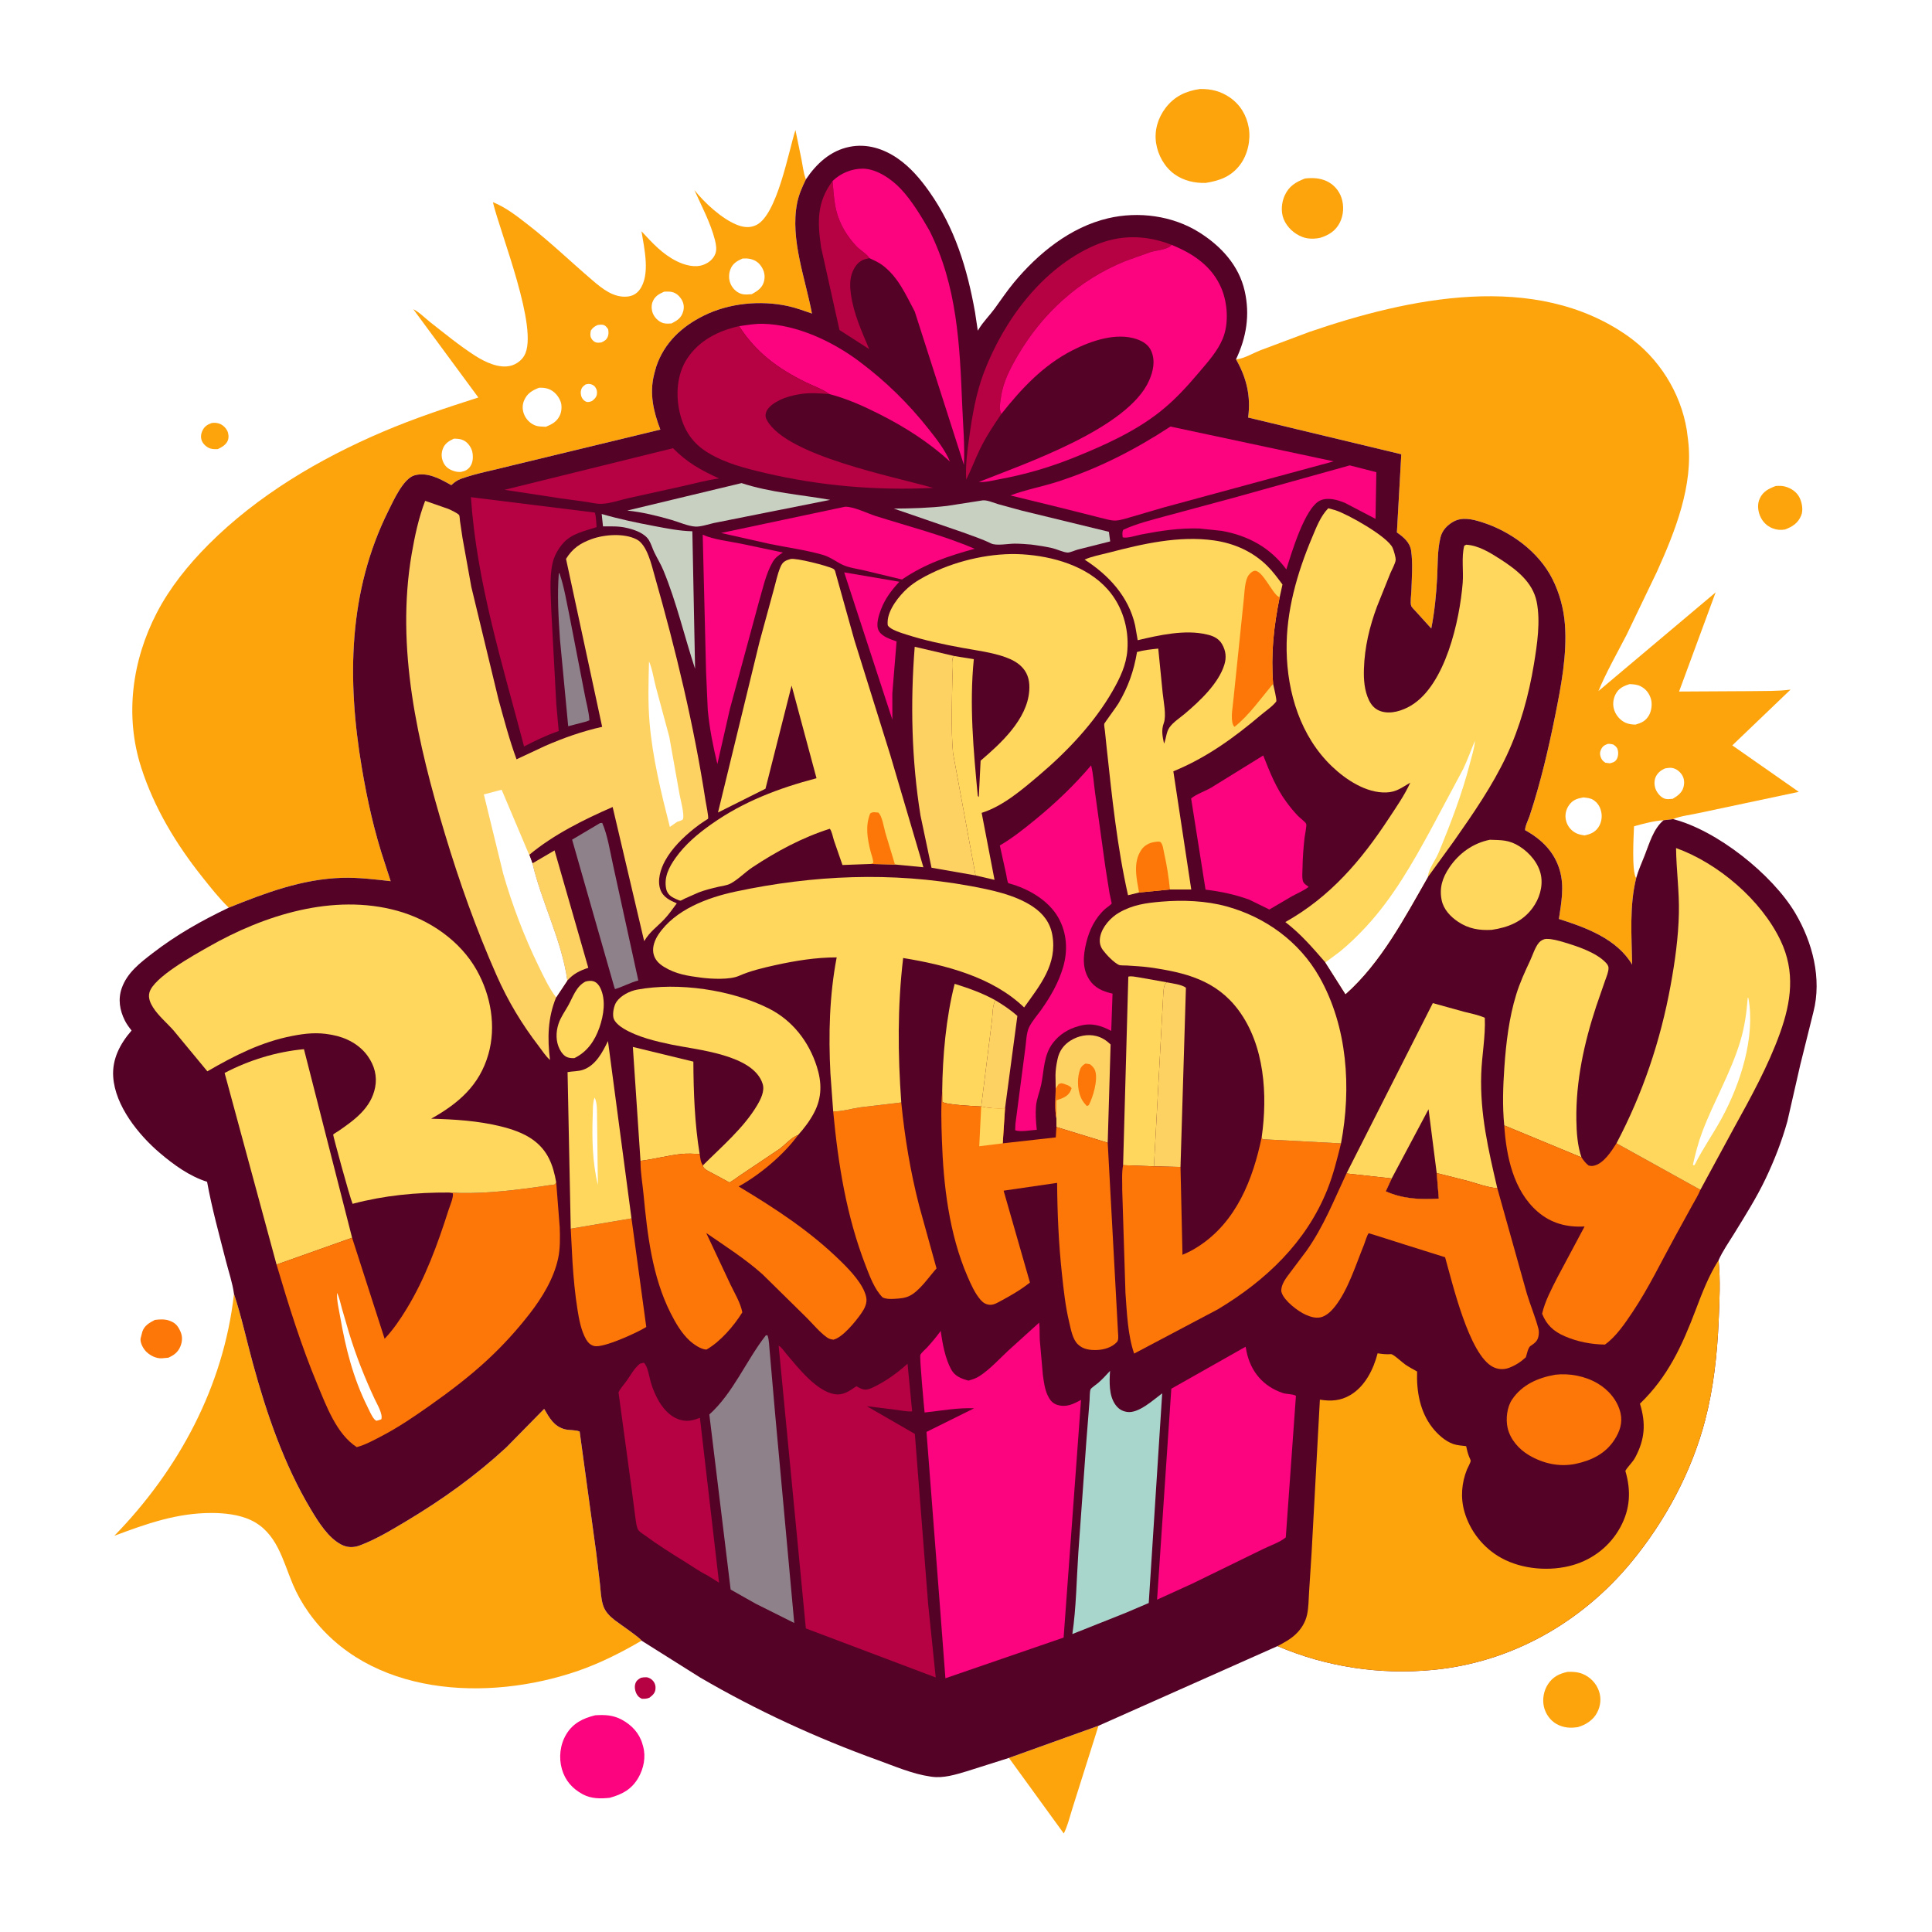 <svg version="1.1" xmlns="http://www.w3.org/2000/svg" style="display: block;" viewBox="0 0 2048 2048" width="1024" height="1024">
<path transform="translate(0,0)" fill="rgb(255,255,255)" d="M -0 -0 L 2048 0 L 2048 2048 L -0 2048 L -0 -0 z"/>
<path transform="translate(0,0)" fill="rgb(182,1,67)" d="M 679.47 1778.5 C 681.232 1778.14 683.204 1777.88 685 1777.96 C 687.89 1778.09 690.731 1779.85 692.5 1782.07 C 694.488 1784.57 695.165 1787.37 694.827 1790.52 C 694.352 1794.95 691.838 1796.98 688.5 1799.59 C 685.784 1800.83 683.415 1800.77 680.5 1800.8 C 678.507 1799.78 677.319 1799.18 675.917 1797.35 C 673.495 1794.19 672.272 1789.02 673.356 1785.18 C 674.345 1781.68 676.42 1780.14 679.47 1778.5 z"/>
<path transform="translate(0,0)" fill="rgb(253,164,13)" d="M 224.141 448.5 C 226.823 447.902 229.375 448.125 232 448.917 C 235.745 450.046 239.097 453.116 240.858 456.566 C 242.312 459.416 242.705 463.507 241.631 466.561 C 239.949 471.339 235.183 474.06 230.891 476.075 C 228.15 476.161 225.253 476.25 222.628 475.33 C 219.16 474.114 215.515 470.902 214.055 467.5 C 212.467 463.8 212.949 459.953 214.65 456.406 C 216.74 452.047 219.737 450.124 224.141 448.5 z"/>
<path transform="translate(0,0)" fill="rgb(252,119,8)" d="M 164.182 1399.16 C 168.906 1398.56 174.442 1398.21 179 1399.77 C 185.53 1401.99 188.273 1404.89 191.185 1411.24 C 193.629 1416.56 193.385 1422.02 191.172 1427.37 C 188.643 1433.49 184.279 1436.63 178.409 1439.24 L 171.51 1439.86 C 165.487 1440.13 159.475 1437.11 155.194 1433.02 C 151.973 1429.94 148.474 1423.59 148.982 1419.04 L 149.315 1417.69 L 150.928 1411.5 C 153.128 1405.06 158.516 1402.1 164.182 1399.16 z"/>
<path transform="translate(0,0)" fill="rgb(253,164,13)" d="M 1882.34 515.182 C 1885.71 514.981 1888.87 514.843 1892.16 515.735 C 1898.58 517.474 1904.54 521.335 1907.56 527.429 C 1910.22 532.774 1911.67 540.767 1909.34 546.414 C 1905.99 554.558 1900.11 558.304 1892.18 561.299 C 1887.51 562.076 1883.36 561.749 1878.92 560.002 C 1872.79 557.592 1868.18 552.846 1865.69 546.8 C 1863.3 540.987 1862.72 534.127 1865.48 528.3 C 1869.04 520.774 1875.02 517.952 1882.34 515.182 z"/>
<path transform="translate(0,0)" fill="rgb(253,164,13)" d="M 1661.62 1772.28 C 1666.75 1771.92 1672.69 1772.42 1677.5 1774.35 C 1685.59 1777.61 1692.04 1784.24 1694.92 1792.5 C 1697.59 1800.15 1696.76 1808.34 1692.98 1815.5 C 1688.81 1823.43 1680.97 1828.43 1672.57 1830.83 C 1664.66 1832.06 1657.34 1831.57 1650.16 1827.61 C 1643.31 1823.83 1638.43 1816.87 1636.64 1809.32 C 1634.74 1801.25 1636.41 1792.17 1640.96 1785.26 C 1646.07 1777.49 1652.82 1774.15 1661.62 1772.28 z"/>
<path transform="translate(0,0)" fill="rgb(253,164,13)" d="M 1383.34 189.222 C 1391.24 188.36 1398.63 188.568 1406 191.866 C 1413.5 195.224 1419.3 201.675 1421.95 209.466 C 1424.85 218.017 1424.34 227.893 1420.25 236.015 C 1415.87 244.698 1408.65 249.21 1399.64 252.043 C 1393.55 253.404 1386.66 253.471 1380.78 251.276 C 1371.95 247.977 1364.26 240.97 1360.7 232.161 C 1357.56 224.39 1358.45 214.495 1361.93 207 C 1366.52 197.122 1373.71 192.948 1383.34 189.222 z"/>
<path transform="translate(0,0)" fill="rgb(253,164,13)" d="M 1069.51 1863.47 L 1164.46 1829.38 L 1137.58 1914.46 C 1134.55 1923.74 1132.01 1934.94 1127.67 1943.58 L 1069.51 1863.47 z"/>
<path transform="translate(0,0)" fill="rgb(252,3,127)" d="M 630.992 1818.26 C 641.355 1817.64 649.88 1817.96 659.219 1822.99 C 669.509 1828.54 677.691 1837.17 680.964 1848.59 L 681.336 1849.94 L 681.74 1851.32 C 684.832 1862.4 682.34 1874.68 676.666 1884.5 C 669.532 1896.85 659.459 1902.14 646.268 1905.75 C 636.654 1906.81 626.666 1906.77 617.914 1902.1 C 606.783 1896.16 599.112 1887.5 595.611 1875.24 C 592.143 1863.1 593.705 1849.39 600.222 1838.5 C 607.297 1826.68 618.123 1821.38 630.992 1818.26 z"/>
<path transform="translate(0,0)" fill="rgb(253,164,13)" d="M 1272.07 94.333 C 1283.72 94.115 1293.97 96.626 1303.68 103.306 C 1314.69 110.883 1321.4 122.147 1323.71 135.271 C 1326 148.246 1322.67 163.556 1314.85 174.239 C 1305.51 186.991 1293.03 191.589 1277.98 193.911 C 1266.23 194.193 1254.81 191.607 1245.15 184.755 C 1234.5 177.207 1227.43 164.487 1225.49 151.626 C 1223.49 138.3 1227.41 125.121 1235.51 114.448 C 1244.83 102.179 1257.08 96.424 1272.07 94.333 z"/>
<path transform="translate(0,0)" fill="rgb(253,164,13)" d="M 248.038 1371.58 C 255.966 1395.53 261.408 1420.87 268.058 1445.23 C 282.581 1498.41 301.151 1552.78 329.659 1600.25 C 337.465 1613.25 348.079 1630.46 362.124 1637.49 C 368.63 1640.74 374.966 1640.66 381.706 1638.12 C 398.933 1631.61 415.63 1621.47 431.411 1612.03 C 469.154 1589.47 504.386 1564.13 536.742 1534.28 L 576.845 1493.47 C 582.335 1502.93 587.136 1511.91 598.5 1515.01 C 603.281 1516.32 610.223 1515.54 614.472 1517.53 L 632.032 1646.01 L 635.981 1679.04 C 636.734 1686.34 637.029 1694.46 639.226 1701.5 C 641.36 1708.34 645.999 1712.99 651.511 1717.32 C 655.358 1720.34 679.158 1736.58 680.095 1739.17 C 658.88 1751.59 636.19 1763.08 612.904 1771.13 C 517.418 1804.13 390.435 1798.73 327.01 1709.07 C 320.442 1699.78 314.94 1690.09 310.5 1679.61 C 299.576 1653.84 293.569 1624.19 265.5 1611.2 C 253.151 1605.49 237.88 1603.84 224.385 1603.82 C 187.409 1603.76 155.277 1615.25 121.172 1628.02 C 189.445 1557.93 237.062 1469.57 248.038 1371.58 z"/>
<path transform="translate(0,0)" fill="rgb(253,164,13)" d="M 242.466 962.185 C 232.095 952.048 223.421 940.976 214.41 929.654 C 186.597 894.709 163.455 856.379 149.701 813.672 C 132.065 758.908 139.945 700.321 166.117 649.775 C 180.06 622.849 199.671 598.62 221.016 577.215 C 272.928 525.155 338.922 486.144 406.26 457.5 C 439.205 443.486 472.994 432.243 507.07 421.36 L 438.122 327.794 C 444.103 330.56 450.794 337.404 456.07 341.534 C 471.592 353.685 487.274 366.614 503.897 377.231 C 514.133 383.769 528.895 390.865 541.312 387.733 C 547.205 386.247 552.808 382.148 555.83 376.865 C 571.657 349.196 530.483 247.726 522.466 214.269 C 536.276 219.862 547.655 228.859 559.344 237.915 C 583.344 256.508 604.866 277.325 627.875 297.001 C 638.355 305.962 650.408 315.859 665.185 314.357 C 670.281 313.839 674.598 311.575 677.758 307.457 C 689.821 291.737 682.877 263.209 680.012 245.146 C 691.43 257.444 702.199 269.416 717.461 276.934 C 725.722 281.003 736.566 284.095 745.613 280.705 C 751.282 278.582 756.208 274.666 758.348 268.834 C 760.011 264.299 758.972 258.763 757.808 254.229 C 753.175 236.177 743.687 218.386 736.062 201.428 C 746.689 214.905 765.071 231.806 781 238.238 C 787.778 240.974 794.71 241.919 801.559 238.633 C 823.848 227.937 835.864 160.507 843.197 137.841 L 849.629 169.142 C 850.896 175.438 851.618 182.573 853.741 188.591 L 854.301 190.12 C 850.245 198.513 846.696 206.401 844.922 215.594 C 837.542 253.837 853.743 295.254 860.693 332.365 C 852.236 329.483 843.733 326.245 834.979 324.379 C 805.846 318.166 772.883 321.296 746.089 334.568 C 722.699 346.154 704.212 363.305 695.681 388.51 L 693.882 395 L 693.38 396.949 C 688.257 417.209 692.709 436.381 700.001 455.382 L 541.683 493.659 C 524.188 498.266 505.611 501.482 488.605 507.595 C 484.603 509.033 481.455 511.449 478.363 514.297 C 466.94 507.795 453.136 500.033 439.442 503.877 C 427.514 507.225 417.074 530.746 411.979 540.933 C 368.941 626.971 367.862 720.674 383.471 813.445 C 389.291 848.035 396.857 882.154 408.072 915.447 L 414.122 934.099 C 397.151 932.166 380.029 930.048 362.915 930.529 C 320.544 931.719 281.242 946.534 242.466 962.185 z"/>
<path transform="translate(0,0)" fill="rgb(255,255,255)" d="M 620.806 407.5 C 621.897 407.293 623.359 406.921 624.5 406.994 C 627.04 407.155 629.611 408.344 631.08 410.5 C 632.718 412.905 633.137 415.138 632.699 418 C 632.203 421.24 629.935 423.223 627.5 425.121 C 626.106 425.729 624.541 426.181 623 426.149 C 620.75 426.103 619.006 424.543 617.695 422.878 C 615.868 420.558 615.212 416.9 615.854 414 C 616.62 410.538 618.131 409.464 620.806 407.5 z"/>
<path transform="translate(0,0)" fill="rgb(255,255,255)" d="M 633.657 344.5 C 635.291 344.277 637.385 344.005 639 344.312 C 641.9 344.861 643.108 346.852 644.694 349.069 C 645.036 351.733 645.344 353.974 644.389 356.548 C 643.031 360.209 640.919 361.436 637.5 362.992 C 636.122 363.123 634.405 363.404 633 363.222 C 630.235 362.862 627.971 360.936 626.712 358.5 C 625.292 355.754 625.838 353.161 626.352 350.289 C 628.64 347.2 630.105 346.006 633.657 344.5 z"/>
<path transform="translate(0,0)" fill="rgb(255,255,255)" d="M 704.088 309.157 C 706.856 309.085 709.812 308.94 712.522 309.585 C 716.977 310.645 720.51 314.027 722.74 317.925 C 725.002 321.876 725.392 326.189 724.088 330.5 C 722.039 337.271 717.818 339.709 711.873 342.868 C 709.179 343.023 706.313 343.279 703.664 342.642 C 699.074 341.537 695.041 337.87 692.812 333.797 C 690.751 330.029 690.141 324.686 691.555 320.584 C 693.75 314.218 698.287 311.738 704.088 309.157 z"/>
<path transform="translate(0,0)" fill="rgb(255,255,255)" d="M 481.078 465.021 C 485.358 464.944 489.423 465.358 493.098 467.782 C 496.79 470.218 499.997 475.158 500.775 479.5 C 501.661 484.44 501.42 490.344 498.382 494.547 C 495.761 498.173 492.769 499.458 488.5 500.264 C 485.805 500.433 483.556 500.103 481 499.274 C 476.014 497.658 472.208 495.031 469.966 490.156 C 467.811 485.468 467.6 480.583 469.405 475.763 C 471.518 470.121 475.847 467.442 481.078 465.021 z"/>
<path transform="translate(0,0)" fill="rgb(255,255,255)" d="M 787.135 274.053 C 789.436 273.939 791.733 273.878 794.016 274.251 C 799.591 275.16 803.906 277.781 807.037 282.5 C 810.296 287.413 811.35 292.743 809.809 298.5 C 807.966 305.381 802.679 308.615 796.902 311.837 C 793.619 312.053 789.792 312.548 786.585 311.712 C 781.32 310.34 777.2 306.509 774.815 301.725 C 772.364 296.809 772.27 290.608 774.254 285.5 C 776.644 279.349 781.342 276.552 787.135 274.053 z"/>
<path transform="translate(0,0)" fill="rgb(255,255,255)" d="M 571.401 411.03 C 575.019 410.891 578.339 411.112 581.761 412.423 C 587.665 414.685 592.245 420.075 594.345 425.966 C 595.845 430.173 595.358 436.224 593.487 440.25 C 590.362 446.977 585.25 449.709 578.661 452.404 L 577.865 452.377 L 576.54 452.301 C 573.683 452.158 570.69 452.149 567.959 451.206 C 562.804 449.425 558.465 445.388 556.11 440.5 C 553.645 435.384 553.335 429.626 555.619 424.386 C 558.862 416.944 564.183 413.837 571.401 411.03 z"/>
<path transform="translate(0,0)" fill="rgb(253,164,13)" d="M 1310.23 380.911 L 1312.25 380.649 C 1319.7 379.526 1328.53 374.301 1335.65 371.466 L 1388.07 351.819 C 1493.04 315.883 1627.15 286.944 1725.5 356.17 C 1758.52 379.413 1781.61 416.2 1788.09 456 L 1789.42 466.393 C 1795.34 514.313 1775.64 563.469 1756.33 606.237 L 1724.29 672.874 C 1714.2 692.429 1702.83 712.223 1694.42 732.558 L 1818.8 627.84 L 1818.2 629.144 L 1779.89 733.058 L 1855.99 732.635 C 1869.77 732.366 1884.44 732.854 1898.07 731.002 L 1836.31 790.133 L 1906.79 839.398 L 1801 861.829 C 1792.59 863.785 1781.31 864.92 1773.54 868.31 L 1763.47 869.486 C 1752.56 878.759 1748.54 893.911 1743.39 906.952 C 1740.29 914.82 1736.65 922.733 1734.41 930.894 C 1727.06 960.761 1729.63 992.134 1730.15 1022.55 C 1714.04 995.311 1681.28 983.241 1652.49 974.14 C 1655.02 957.14 1658.35 939.983 1653.55 923.005 C 1647.96 903.211 1634.27 889.721 1616.67 880.033 C 1616.39 876.239 1620.17 868.792 1621.5 864.764 C 1632.94 830.151 1641.34 794.409 1648.51 758.706 C 1654.79 727.444 1661.31 693.89 1658.87 661.879 C 1657.61 645.282 1653.13 628.618 1645.63 613.757 C 1630.95 584.686 1601.15 563.054 1570.5 553.424 C 1560.9 550.404 1549.95 547.762 1540.66 552.981 C 1534.17 556.629 1528.83 562.128 1527.04 569.499 L 1526.69 571 C 1523.62 583.955 1524.16 598.657 1523.46 611.971 C 1522.49 630.212 1520.74 648.3 1517.21 666.235 L 1500.48 647.776 C 1499.29 646.355 1496.54 643.914 1495.96 642.364 C 1494.68 638.981 1495.97 630.579 1496.08 626.858 C 1496.52 612.69 1497.84 597.776 1495.85 583.711 C 1494.67 575.38 1488.34 569.807 1481.83 565.164 L 1480.77 564.422 L 1485.42 481.553 L 1323.06 442.614 C 1326.15 420.363 1321.41 400.299 1310.23 380.911 z"/>
<path transform="translate(0,0)" fill="rgb(255,255,255)" d="M 1704.52 788.5 C 1706.46 788.409 1708.09 788.803 1710 789.148 C 1712.08 790.597 1713.91 791.802 1714.72 794.375 C 1715.75 797.679 1715.48 802.339 1713.5 805.246 C 1711.65 807.969 1709.42 808.366 1706.5 809.136 L 1701.75 808.5 C 1699.43 806.954 1698.17 805.812 1697.08 803.185 C 1695.89 800.338 1695.73 797.723 1697 794.869 C 1698.7 791.053 1700.7 789.869 1704.52 788.5 z"/>
<path transform="translate(0,0)" fill="rgb(255,255,255)" d="M 1734.41 930.894 C 1729.46 923.864 1731.78 885.361 1732.15 875.908 C 1742.28 873.072 1752.95 870.217 1763.47 869.486 C 1752.56 878.759 1748.54 893.911 1743.39 906.952 C 1740.29 914.82 1736.65 922.733 1734.41 930.894 z"/>
<path transform="translate(0,0)" fill="rgb(255,255,255)" d="M 1765.26 814.5 C 1767.46 814.184 1769.92 813.702 1772.13 814.009 C 1776.68 814.638 1780.59 817.692 1783 821.465 C 1785.51 825.389 1785.72 830.058 1784.56 834.5 C 1783.02 840.37 1778.07 843.873 1773.15 846.767 C 1770.63 846.976 1767.56 847.46 1765.11 846.757 C 1760.92 845.558 1757.42 841.47 1755.57 837.72 C 1753.57 833.681 1753.2 828.043 1755 823.86 C 1756.95 819.351 1760.8 816.242 1765.26 814.5 z"/>
<path transform="translate(0,0)" fill="rgb(255,255,255)" d="M 1678.34 845.294 C 1681.78 845.647 1685.72 845.954 1688.72 847.812 C 1693.6 850.827 1696.27 855.3 1697.41 860.796 C 1698.56 866.353 1697.46 872.508 1694.19 877.192 C 1690.58 882.371 1685.76 884.282 1679.79 885.563 C 1676.11 885.036 1672.73 884.459 1669.49 882.51 C 1664.47 879.478 1661.12 874.863 1659.89 869.133 C 1658.72 863.666 1660.02 858.056 1663.23 853.5 C 1667.19 847.858 1671.86 846.507 1678.34 845.294 z"/>
<path transform="translate(0,0)" fill="rgb(255,255,255)" d="M 1727.51 725.174 C 1731.34 725.373 1735.3 725.591 1738.81 727.31 C 1744.57 730.132 1748.3 734.916 1750.08 741 C 1751.6 746.21 1750.7 753.484 1747.99 758.211 C 1744.52 764.261 1740.26 766.185 1733.79 768.099 C 1730.25 768.083 1726.52 767.623 1723.24 766.178 C 1717.82 763.787 1713.32 758.735 1711.32 753.192 C 1709.3 747.568 1709.81 741.543 1712.45 736.19 C 1715.65 729.695 1720.9 727.217 1727.51 725.174 z"/>
<path transform="translate(0,0)" fill="rgb(85,2,39)" d="M 854.301 190.12 C 865.476 173.445 880.35 159.668 900.641 155.626 C 918.965 151.975 936.597 157.614 951.593 167.97 C 964.997 177.226 975.652 189.782 984.989 203 C 1012.21 241.531 1025.34 284.753 1033.55 330.807 L 1036.52 350.536 L 1037.36 349.128 C 1042.22 341.056 1048.86 334.649 1054.39 327.089 C 1061.15 317.849 1067.37 308.466 1074.69 299.634 C 1100.49 268.529 1134.58 240.796 1174.61 231.389 C 1206.91 223.801 1242.99 228.571 1271.22 246.306 C 1294.25 260.764 1313.31 281.343 1319.43 308.482 C 1325.17 333.929 1321.23 357.69 1310.23 380.911 C 1321.41 400.299 1326.15 420.363 1323.06 442.614 L 1485.42 481.553 L 1480.77 564.422 L 1481.83 565.164 C 1488.34 569.807 1494.67 575.38 1495.85 583.711 C 1497.84 597.776 1496.52 612.69 1496.08 626.858 C 1495.97 630.579 1494.68 638.981 1495.96 642.364 C 1496.54 643.914 1499.29 646.355 1500.48 647.776 L 1517.21 666.235 C 1520.74 648.3 1522.49 630.212 1523.46 611.971 C 1524.16 598.657 1523.62 583.955 1526.69 571 L 1527.04 569.499 C 1528.83 562.128 1534.17 556.629 1540.66 552.981 C 1549.95 547.762 1560.9 550.404 1570.5 553.424 C 1601.15 563.054 1630.95 584.686 1645.63 613.757 C 1653.13 628.618 1657.61 645.282 1658.87 661.879 C 1661.31 693.89 1654.79 727.444 1648.51 758.706 C 1641.34 794.409 1632.94 830.151 1621.5 864.764 C 1620.17 868.792 1616.39 876.239 1616.67 880.033 C 1634.27 889.721 1647.96 903.211 1653.55 923.005 C 1658.35 939.983 1655.02 957.14 1652.49 974.14 C 1681.28 983.241 1714.04 995.311 1730.15 1022.55 C 1729.63 992.134 1727.06 960.761 1734.41 930.894 C 1736.65 922.733 1740.29 914.82 1743.39 906.952 C 1748.54 893.911 1752.56 878.759 1763.47 869.486 L 1773.54 868.31 C 1819.65 879.946 1878.62 926.711 1903 967.819 C 1921.37 998.781 1931.43 1037.41 1922.24 1072.98 L 1908.3 1129.01 L 1894.73 1188.5 C 1888.9 1209.49 1881.01 1229.73 1871.65 1249.39 C 1862.01 1269.64 1850.01 1288.62 1838.27 1307.7 C 1832.68 1316.79 1826.11 1326.1 1821.77 1335.84 C 1823.83 1357.12 1822.77 1378.94 1821.85 1400.27 C 1820.34 1435.45 1816.45 1471.43 1807.53 1505.56 C 1793.22 1560.25 1765.19 1612.41 1729.31 1655.92 C 1676.47 1719.97 1602.1 1762.2 1519.07 1770.17 C 1462.9 1775.56 1406.13 1767.11 1354.24 1744.94 L 1164.46 1829.38 L 1069.51 1863.47 L 1024.6 1877.69 C 1012.74 1881.22 1000.21 1885.15 987.691 1883.43 L 986 1883.17 C 967.267 1880.49 948.283 1872.24 930.461 1865.8 C 865.516 1842.35 802.191 1813.22 742.519 1778.44 L 680.095 1739.17 C 679.158 1736.58 655.358 1720.34 651.511 1717.32 C 645.999 1712.99 641.36 1708.34 639.226 1701.5 C 637.029 1694.46 636.734 1686.34 635.981 1679.04 L 632.032 1646.01 L 614.472 1517.53 C 610.223 1515.54 603.281 1516.32 598.5 1515.01 C 587.136 1511.91 582.335 1502.93 576.845 1493.47 L 536.742 1534.28 C 504.386 1564.13 469.154 1589.47 431.411 1612.03 C 415.63 1621.47 398.933 1631.61 381.706 1638.12 C 374.966 1640.66 368.63 1640.74 362.124 1637.49 C 348.079 1630.46 337.465 1613.25 329.659 1600.25 C 301.151 1552.78 282.581 1498.41 268.058 1445.23 C 261.408 1420.87 255.966 1395.53 248.038 1371.58 C 246.429 1359.72 242.347 1347.96 239.394 1336.36 C 232.37 1308.78 224.591 1280.76 219.518 1252.76 C 200.828 1246.81 184.228 1234.8 169.439 1222.22 C 146.919 1203.06 122.054 1172.31 120 1141.5 C 118.734 1122.51 127.384 1106.33 139.481 1092.39 C 136.783 1089.01 134.278 1085.67 132.335 1081.78 C 126.873 1070.83 124.963 1059.22 129.052 1047.5 C 134.787 1031.06 148.593 1020.59 161.85 1010.36 C 186.997 990.962 213.874 975.787 242.466 962.185 C 281.242 946.534 320.544 931.719 362.915 930.529 C 380.029 930.048 397.151 932.166 414.122 934.099 L 408.072 915.447 C 396.857 882.154 389.291 848.035 383.471 813.445 C 367.862 720.674 368.941 626.971 411.979 540.933 C 417.074 530.746 427.514 507.225 439.442 503.877 C 453.136 500.033 466.94 507.795 478.363 514.297 C 481.455 511.449 484.603 509.033 488.605 507.595 C 505.611 501.482 524.188 498.266 541.683 493.659 L 700.001 455.382 C 692.709 436.381 688.257 417.209 693.38 396.949 L 693.882 395 L 695.681 388.51 C 704.212 363.305 722.699 346.154 746.089 334.568 C 772.883 321.296 805.846 318.166 834.979 324.379 C 843.733 326.245 852.236 329.483 860.693 332.365 C 853.743 295.254 837.542 253.837 844.922 215.594 C 846.696 206.401 850.245 198.513 854.301 190.12 z"/>
<path transform="translate(0,0)" fill="rgb(143,129,138)" d="M 592.374 607.5 L 593.158 607.951 C 598.05 622.069 600.504 637.728 603.572 652.351 L 619.466 734.302 C 621.114 743.79 624.239 753.988 624.794 763.5 L 621.772 764.745 L 602.317 769.845 L 593.61 678 C 592.007 654.623 590.571 630.902 592.374 607.5 z"/>
<path transform="translate(0,0)" fill="rgb(254,210,98)" d="M 1055.07 1060.3 C 1063.24 1065.18 1071.38 1070.59 1078.45 1076.97 L 1065.38 1174.8 C 1057.12 1175.22 1048.17 1174.93 1040.12 1172.92 L 1051.41 1082.48 C 1052.39 1075.25 1051.76 1066.92 1055.07 1060.3 z"/>
<path transform="translate(0,0)" fill="rgb(254,215,92)" d="M 620.656 1040.5 C 623.585 1039.75 626.554 1039.31 629.5 1040.35 C 632.548 1041.43 634.837 1044.19 636.23 1047 C 642.584 1059.8 639.95 1076.34 635.402 1089.3 C 630.468 1103.35 622.465 1115.02 608.864 1121.66 C 606.48 1121.74 604.217 1121.61 601.924 1120.91 C 598.028 1119.72 595.085 1115.75 593.307 1112.27 C 589.042 1103.94 589.174 1094.26 591.973 1085.5 C 594.22 1078.47 598.662 1072.46 602.244 1066.07 C 607.428 1056.82 610.662 1045.63 620.656 1040.5 z"/>
<path transform="translate(0,0)" fill="rgb(254,210,98)" d="M 564.358 915.224 L 587.843 901.46 L 623.631 1025.94 C 614.597 1028.86 607.762 1032.26 601.338 1039.49 C 595.424 996.773 574.209 956.911 564.358 915.224 z"/>
<path transform="translate(0,0)" fill="rgb(252,3,127)" d="M 894.88 606.728 L 953.373 616.683 C 945.198 625.423 938.363 634.432 934.006 645.68 C 931.679 651.687 928.14 662.288 931.448 668.5 C 934.9 674.981 943.979 677.545 950.399 679.957 L 945.895 735.25 L 945.946 762.905 L 894.88 606.728 z"/>
<path transform="translate(0,0)" fill="rgb(200,208,194)" d="M 637.815 544.847 C 656.203 550.187 674.728 554.109 693.544 557.64 C 707.066 560.177 720.103 562.847 733.924 563.18 L 736.816 708.957 C 725.335 674.195 717.226 638.496 703.185 604.536 C 700.455 597.933 696.654 591.853 693.562 585.426 C 691.545 581.234 690.354 576.662 687.92 572.669 C 683.588 565.561 673.761 561.915 666.083 560.028 L 664.238 559.592 C 656.025 557.597 647.594 557.984 639.194 558.013 L 637.815 544.847 z"/>
<path transform="translate(0,0)" fill="rgb(182,1,67)" d="M 882.509 191.933 C 883.52 202.098 884.008 212.804 886.386 222.748 C 889.9 237.443 897.83 250.382 908.128 261.287 C 911.529 264.888 919.476 269.6 921.598 273.632 L 916.5 274.886 C 910.122 276.976 906.351 282.005 903.799 288.007 C 900.588 295.56 900.889 304.049 902.013 312 C 904.923 332.58 913.355 351.121 921.376 370.068 L 889.881 349.825 L 870.404 262.269 C 866.544 235.597 865.605 214.488 882.509 191.933 z"/>
<path transform="translate(0,0)" fill="rgb(200,208,194)" d="M 786.068 512.11 C 816.812 522.166 848.41 524.287 879.992 529.864 L 756.567 554.454 C 751.023 555.713 742.694 558.524 737.187 558.21 C 729.295 557.76 719.517 553.349 711.836 551.131 C 696.563 546.722 680.682 542.822 664.856 541.21 L 786.068 512.11 z"/>
<path transform="translate(0,0)" fill="rgb(254,210,98)" d="M 1236.85 1041.3 C 1242.26 1042.42 1252.89 1043.61 1257.12 1047.05 L 1251.38 1237.04 L 1223.23 1236.37 L 1233.24 1051.5 C 1233.73 1047.63 1233.75 1043.76 1236.85 1041.3 z"/>
<path transform="translate(0,0)" fill="rgb(143,129,138)" d="M 636.09 872.5 L 638.385 872.315 C 644.239 885.79 646.711 902.973 649.945 917.365 L 676.634 1039.32 C 667.944 1041.65 660.247 1046.03 651.901 1048.5 L 650.911 1045.5 L 606.462 890.081 L 636.09 872.5 z"/>
<path transform="translate(0,0)" fill="rgb(254,215,92)" d="M 998.757 1156.78 C 999.215 1119.4 1002.77 1079.08 1011.98 1042.9 C 1026.92 1047.58 1041.36 1052.63 1055.07 1060.3 C 1051.76 1066.92 1052.39 1075.25 1051.41 1082.48 L 1040.12 1172.92 C 1032.87 1172.48 1003.12 1171.26 998.873 1168 L 998.757 1156.78 z"/>
<path transform="translate(0,0)" fill="rgb(254,210,98)" d="M 1119.08 1153.88 L 1118.86 1139.54 C 1118.99 1134.2 1119.66 1129.22 1120.79 1124 L 1121.11 1122.43 C 1122.91 1114 1127.66 1107.5 1135 1102.95 C 1142.95 1098.02 1152.88 1095.95 1162 1098.22 C 1168.16 1099.76 1172.73 1102.88 1177.29 1107.16 L 1174.22 1211.37 L 1119.86 1194.7 L 1119.81 1185.4 C 1117.81 1175.7 1119.09 1163.84 1119.08 1153.88 z"/>
<path transform="translate(0,0)" fill="rgb(252,119,8)" d="M 1119.08 1153.88 L 1122.18 1149.2 C 1125.19 1147.76 1126.26 1148.39 1129.41 1149.5 C 1131.9 1150.38 1134.36 1151.27 1135.9 1153.5 C 1134.6 1158.14 1132.29 1160.91 1128 1163.21 C 1125.43 1164.58 1122.59 1165.47 1119.83 1166.37 L 1119.81 1185.4 C 1117.81 1175.7 1119.09 1163.84 1119.08 1153.88 z"/>
<path transform="translate(0,0)" fill="rgb(252,119,8)" d="M 1150.49 1127.5 C 1152.11 1127.49 1153.89 1127.93 1155.5 1128.17 C 1158.17 1130.43 1160.02 1132.09 1161.06 1135.5 C 1163.96 1144.97 1158.62 1163.14 1154.17 1171.5 L 1152.14 1172.5 C 1150.45 1170.65 1148.73 1168.76 1147.42 1166.61 C 1142.38 1158.28 1141.58 1145.76 1144.05 1136.41 C 1145.24 1131.93 1146.52 1129.91 1150.49 1127.5 z"/>
<path transform="translate(0,0)" fill="rgb(200,208,194)" d="M 1041.86 530.38 C 1046.58 530.005 1053.42 533.026 1058.08 534.415 L 1083.13 541.271 L 1175.48 563.74 L 1176.84 573.914 L 1142.34 582.619 C 1139.7 583.325 1134.29 585.796 1131.79 585.735 C 1127.43 585.628 1120.37 582.183 1115.71 581.098 C 1108.3 579.372 1100.77 578.253 1093.23 577.255 C 1087.36 576.79 1081.4 576.285 1075.5 576.285 C 1069.08 576.285 1056.08 578.795 1050.61 576.093 C 1041.05 571.379 1030.32 567.915 1020.32 564.203 L 947.504 539.117 C 966.408 539.023 984.96 538.459 1003.76 536.31 L 1041.86 530.38 z"/>
<path transform="translate(0,0)" fill="rgb(182,1,67)" d="M 713.415 475.109 C 728.295 490.268 743.073 498.468 762.259 507.172 C 749.316 508.929 736.254 512.504 723.496 515.383 L 666.398 527.992 C 657.299 530.015 646.997 533.734 637.759 534.091 C 632.526 534.292 626.675 532.816 621.5 532.02 L 593.976 528.237 L 534.842 519.213 L 713.415 475.109 z"/>
<path transform="translate(0,0)" fill="rgb(254,215,92)" d="M 678.95 1230.56 L 670.848 1109.8 L 734.995 1125.37 C 735.164 1157.76 736.391 1191.29 741.664 1223.26 C 735.288 1223.03 728.612 1222.59 722.258 1223.27 C 707.718 1224.84 693.434 1228.76 678.95 1230.56 z"/>
<path transform="translate(0,0)" fill="rgb(254,215,92)" d="M 1190.53 1235.14 L 1196.06 1035.3 C 1199.22 1034.4 1203.73 1035.54 1207 1036 L 1236.85 1041.3 C 1233.75 1043.76 1233.73 1047.63 1233.24 1051.5 L 1223.23 1236.37 L 1190.53 1235.14 z"/>
<path transform="translate(0,0)" fill="rgb(254,215,92)" d="M 1579.41 890.187 C 1591.9 890.643 1599.56 890.147 1610.8 897.223 C 1621.47 903.942 1631.16 915.299 1633.52 927.998 C 1635.75 940.051 1631.72 952.82 1624.56 962.527 C 1613.82 977.094 1598.8 983.097 1581.38 985.678 C 1568.27 986.471 1556.8 984.559 1545.71 977.17 C 1537.55 971.74 1530.15 963.92 1528.2 954.092 C 1525.61 941.02 1529.06 930.397 1536.37 919.57 C 1546.5 904.539 1561.57 893.648 1579.41 890.187 z"/>
<path transform="translate(0,0)" fill="rgb(252,3,127)" d="M 783.503 345.762 C 791.771 344.567 800.378 343.019 808.758 343.222 C 844.757 344.092 882.613 361.922 910.983 383.213 C 939.302 404.467 962.863 427.595 984.799 455.326 C 992.935 465.61 1001.89 477.15 1007.02 489.287 C 984.577 468.71 959.105 452.566 932 438.875 C 914.945 430.26 897.708 422.584 879.175 417.737 C 871.7 412.326 862.311 409.222 854 405.135 C 824.484 390.62 801.559 373.7 783.503 345.762 z"/>
<path transform="translate(0,0)" fill="rgb(182,1,67)" d="M 1061.45 438.847 C 1053.13 450.993 1045.12 463.09 1038.68 476.361 C 1033.55 486.93 1029.6 497.927 1024.2 508.392 C 1023.32 492.804 1025.31 478.758 1027.45 463.358 C 1030.66 440.261 1034.62 416.881 1042.93 395 C 1063.89 339.839 1104.54 284.62 1159.88 260.338 C 1187.08 248.406 1214.58 248.852 1242.01 259.587 L 1240.53 260.99 C 1236.37 264.605 1225.09 265.522 1219.56 267.225 L 1192.81 276.805 C 1143.85 296.634 1105.02 331.986 1078.59 377.359 C 1070.68 390.936 1063.31 405.082 1061.11 420.828 C 1060.37 426.126 1058.71 434.006 1061.45 438.847 z"/>
<path transform="translate(0,0)" fill="rgb(252,119,8)" d="M 669.405 1291.55 L 685.072 1406.66 C 676.002 1412.41 639.709 1429.12 630 1426.87 C 625.945 1425.93 623.191 1423.15 621.196 1419.64 C 616.044 1410.59 613.831 1398.73 612.202 1388.52 C 609.519 1371.71 607.961 1354.81 606.872 1337.83 L 605.006 1302.48 L 669.405 1291.55 z"/>
<path transform="translate(0,0)" fill="rgb(252,119,8)" d="M 1648.55 1457.27 C 1663.74 1455.49 1680.27 1458.69 1693.5 1466.44 C 1705.17 1473.27 1714.81 1484.63 1717.85 1498 C 1720.19 1508.27 1717 1517.58 1711.38 1526.25 C 1701.75 1541.12 1686.87 1548.23 1670.02 1551.78 C 1652.68 1555.29 1635.66 1551.37 1620.62 1542.48 C 1610.02 1536.21 1600.86 1525.76 1598.1 1513.5 C 1596.03 1504.27 1597.45 1491.62 1602.83 1483.61 C 1613.48 1467.76 1630.42 1460.48 1648.55 1457.27 z"/>
<path transform="translate(0,0)" fill="rgb(252,3,127)" d="M 895.71 537.168 C 904.806 536.8 919.579 544.262 928.533 547.091 C 963.444 558.118 999.42 567.3 1033.16 581.715 C 1004.86 589.527 980.567 597.662 956.136 614.303 L 916.678 604.82 C 909.516 603.095 900.041 601.889 893.5 598.844 C 885.808 595.263 880.44 590.501 871.826 588.054 C 853.8 582.934 834.399 580.368 815.999 576.591 L 764.424 564.986 L 895.71 537.168 z"/>
<path transform="translate(0,0)" fill="rgb(252,3,127)" d="M 744.905 566.81 C 756.794 572.141 772.552 573.667 785.291 576.299 L 829.886 585.694 C 825.41 588.441 821.794 591.119 819.092 595.733 C 811.719 608.323 808.209 625.53 804.083 639.48 L 773.663 751.753 L 760.435 809.942 C 755.86 790.919 752.085 772.072 750.263 752.566 L 748.447 711.824 L 744.905 566.81 z"/>
<path transform="translate(0,0)" fill="rgb(254,215,92)" d="M 605.006 1302.48 L 601.638 1136.49 C 607.066 1135.47 612.783 1135.82 618.044 1134.02 C 631.486 1129.4 638.681 1115.45 644.472 1103.56 L 669.405 1291.55 L 605.006 1302.48 z"/>
<path transform="translate(0,0)" fill="rgb(255,255,255)" d="M 630.236 1163.5 C 633.586 1169.07 632.699 1180.77 632.946 1187.32 L 633.781 1256.14 C 627.994 1232.43 627.402 1206.81 628.306 1182.54 C 628.533 1176.46 628.177 1169.23 630.236 1163.5 z"/>
<path transform="translate(0,0)" fill="rgb(252,3,127)" d="M 1430.76 493.325 L 1458.99 500.526 L 1458.11 550.012 L 1425.76 533.117 C 1417.89 529.85 1407.47 526.782 1399.32 530.613 C 1383.11 538.229 1368.88 586.853 1363.57 603.628 C 1346.62 580.473 1322.85 567.66 1295 562.724 L 1271.22 560.219 C 1250.11 559.624 1230.6 562.587 1209.99 566.529 C 1205.32 567.423 1194.1 571.148 1190.07 569.5 C 1189.85 566.74 1189.35 564.2 1190.64 561.634 C 1204.83 554.972 1221.79 550.917 1236.89 546.751 L 1305.62 528.237 L 1430.76 493.325 z"/>
<path transform="translate(0,0)" fill="rgb(254,210,98)" d="M 1034.15 927.995 L 987.443 919.821 L 975.768 864.5 C 966.292 805.764 964.911 744.836 969.643 685.612 L 1011.7 695.45 C 1011.13 696.133 1010.23 696.644 1009.97 697.5 C 1008.6 702.018 1009.69 711.191 1009.61 716.143 C 1009.21 743.26 1007.9 771.364 1010.24 798.369 L 1034.15 927.995 z"/>
<path transform="translate(0,0)" fill="rgb(252,3,127)" d="M 1339.08 800.826 C 1346.05 818.384 1352.33 834.737 1363.66 850.189 C 1367.43 855.336 1371.58 860.389 1376 865 C 1377.54 866.616 1383.98 871.596 1384.58 873.268 C 1385.37 875.434 1383.19 885.243 1382.88 888.047 C 1381.68 898.867 1380.86 909.61 1380.71 920.5 C 1380.65 924.291 1380.13 929.304 1380.9 933 C 1381.69 936.768 1384.34 937.857 1387.22 940.085 C 1382.11 944.158 1375.21 946.958 1369.44 950.115 L 1345.57 964.122 L 1324.25 953.686 C 1309 948.155 1294 945.003 1277.92 943.069 L 1262.64 846.391 C 1268.03 841.83 1277.66 838.617 1284 834.881 L 1339.08 800.826 z"/>
<path transform="translate(0,0)" fill="rgb(182,1,67)" d="M 678.454 1445.5 L 682.5 1444.55 C 686.773 1448.19 688.243 1459.91 689.904 1465.44 C 694.074 1479.3 702.407 1496.39 716.032 1503.12 C 724.457 1507.28 731.75 1506.8 740.283 1503.56 L 741.94 1502.92 L 762.204 1677.66 L 749.539 1669.79 C 741.771 1666.01 734.047 1660.48 726.66 1655.93 C 711.81 1646.78 696.906 1637.36 682.862 1627 C 680.307 1625.12 676.818 1623.24 675.742 1620.19 C 674.222 1615.87 673.852 1610.53 673.17 1606 L 669.386 1577.04 L 655.654 1476.06 C 657.5 1471.76 661.269 1467.89 664.014 1464.07 C 668.546 1457.77 672.298 1450.33 678.454 1445.5 z"/>
<path transform="translate(0,0)" fill="rgb(252,3,127)" d="M 882.509 191.933 C 890.953 183.651 902.926 178.636 914.864 178.798 C 929.432 178.995 945.229 189.939 954.873 200.229 C 966.86 213.018 976.645 229.535 985.381 244.672 C 1014.67 303.218 1017.4 365.418 1019.98 429.435 C 1020.83 450.465 1022.82 471.736 1021.78 492.768 L 969.648 330.202 C 960.039 312.252 952.273 293.793 935.448 281.135 C 931.262 277.985 926.319 275.852 921.598 273.632 C 919.476 269.6 911.529 264.888 908.128 261.287 C 897.83 250.382 889.9 237.443 886.386 222.748 C 884.008 212.804 883.52 202.098 882.509 191.933 z"/>
<path transform="translate(0,0)" fill="rgb(252,119,8)" d="M 883.225 1178.21 C 892.355 1178.33 902.8 1175.14 911.9 1173.83 L 955.372 1168.66 C 959.087 1205.88 964.978 1241.58 974.269 1277.85 L 992.74 1344.57 C 984.571 1353.67 974.825 1368.56 963.968 1373.78 C 959.098 1376.13 953.699 1376.49 948.38 1376.8 C 944.104 1377.05 939.627 1377.18 935.668 1375.36 C 926.998 1366.81 921.897 1352.68 917.576 1341.51 C 897.17 1288.77 888.52 1234.25 883.225 1178.21 z"/>
<path transform="translate(0,0)" fill="rgb(252,3,127)" d="M 1240.73 452.161 L 1413.73 489.042 L 1232.76 538.143 L 1200.4 547.655 C 1195.05 549.147 1188.95 551.274 1183.44 551.755 C 1178.11 552.221 1171.57 549.976 1166.33 548.794 L 1124.1 538.16 L 1071.05 525.181 C 1087.44 519.025 1104.85 515.864 1121.51 510.472 C 1164.61 496.518 1202.9 476.851 1240.73 452.161 z"/>
<path transform="translate(0,0)" fill="rgb(143,129,138)" d="M 811.852 1415.5 L 813.549 1415.49 C 815.477 1420.49 815.339 1427.67 815.95 1433.05 L 821.704 1499.16 L 841.929 1720.41 L 800.873 1699.9 L 774.516 1685 L 751.921 1499.42 C 777.344 1476.57 790.808 1442.38 811.852 1415.5 z"/>
<path transform="translate(0,0)" fill="rgb(182,1,67)" d="M 879.175 417.737 C 869.668 416.904 858.481 416.175 849.046 417.644 L 847.5 417.905 C 840.336 419.026 833.058 420.906 826.5 424.108 C 821.261 426.665 813.902 431.281 812.051 437.221 C 811.019 440.531 811.45 442.729 813.164 445.757 C 834.532 483.503 947.895 505.15 989.269 517.225 C 929.269 520.081 869.976 515.161 811.449 501.474 C 790.406 496.553 769.008 491.18 750.36 479.806 C 733.749 469.675 724.82 455.731 720.494 437.1 C 716.178 418.513 717.56 396.858 728.176 380.5 C 740.8 361.048 761.494 350.504 783.503 345.762 C 801.559 373.7 824.484 390.62 854 405.135 C 862.311 409.222 871.7 412.326 879.175 417.737 z"/>
<path transform="translate(0,0)" fill="rgb(254,215,92)" d="M 1594.56 1192.98 C 1592.54 1172.27 1593.25 1151.99 1594.69 1131.28 C 1596.49 1105.42 1599.64 1078.9 1607.31 1054.05 C 1611.14 1041.67 1616.36 1030.29 1621.85 1018.61 C 1624.6 1012.77 1627.19 1004.12 1631.34 999.264 C 1633.29 996.989 1636.22 995.373 1639.24 995.287 C 1645.21 995.116 1652.43 997.217 1658.14 998.929 C 1671.98 1003.08 1691.52 1009.5 1701.74 1019.96 C 1703.46 1021.71 1705.01 1023.41 1705.09 1026 C 1705.21 1030.21 1702.86 1035.51 1701.47 1039.5 L 1692.16 1066.39 C 1679.29 1105.29 1670.39 1145.98 1671.01 1187.11 C 1671.2 1199.96 1672.14 1214.74 1676.48 1226.91 L 1594.56 1192.98 z"/>
<path transform="translate(0,0)" fill="rgb(182,1,67)" d="M 499.184 527.029 L 630.561 543.35 C 632.027 548.034 631.958 553.873 632.422 558.782 C 619.528 563.029 605.67 565.487 596.396 576.424 C 591.321 582.41 587.335 589.627 585.652 597.333 C 582.143 613.401 584.046 632.842 584.497 649.219 L 589.725 746.76 L 592.274 774.934 C 579.76 779.111 567.261 785.245 555.523 791.266 C 532.667 704.15 505.276 617.411 499.184 527.029 z"/>
<path transform="translate(0,0)" fill="rgb(169,214,204)" d="M 1176.69 1453.18 C 1175.97 1464.55 1175.36 1478.93 1182.13 1488.69 C 1185.34 1493.31 1189.14 1495.82 1194.67 1496.7 C 1206.82 1498.64 1222.54 1483.93 1231.97 1476.99 L 1217.71 1699.25 L 1193.5 1709.59 L 1136.74 1732.17 C 1140.89 1703.91 1141.17 1674.51 1143.08 1646 L 1151.58 1527.7 L 1154.99 1484.5 C 1155.27 1481.44 1154.98 1475.36 1156.07 1472.69 C 1156.61 1471.38 1162.71 1467.14 1164.07 1465.97 C 1168.61 1462.04 1172.66 1457.62 1176.69 1453.18 z"/>
<path transform="translate(0,0)" fill="rgb(254,215,92)" d="M 293.149 1340.5 L 238.089 1137.36 C 264.226 1123.7 292.867 1114.93 322.197 1112.16 L 373.241 1312.08 L 293.149 1340.5 z"/>
<path transform="translate(0,0)" fill="rgb(252,3,127)" d="M 1156.62 811.322 C 1159 820.711 1159.54 831.467 1160.92 841.097 L 1171.16 914.907 L 1171.86 919.864 L 1176.2 947.206 C 1176.41 948.357 1178.48 957.672 1178.47 957.699 C 1177.72 959.075 1172.99 962.177 1171.59 963.435 C 1161.02 972.925 1154.71 985.722 1151.45 999.392 C 1148.2 1012.96 1146.88 1026.79 1155.08 1039 C 1160.5 1047.06 1168.8 1050.85 1177.95 1052.94 L 1179.34 1053.24 L 1177.95 1092.81 C 1166.89 1086.94 1156.97 1084.05 1144.62 1087.39 L 1143 1087.85 C 1132.32 1090.83 1123.19 1096.49 1116.33 1105.32 C 1106.13 1118.43 1106.88 1134.6 1103.68 1149.95 C 1102.09 1157.55 1098.9 1164.71 1098.22 1172.5 C 1097.48 1180.91 1098.18 1189.25 1099.02 1197.62 C 1093.39 1197.97 1080.75 1200.31 1076.12 1198 L 1076.4 1191.35 L 1086.73 1112.17 C 1087.77 1105.38 1087.86 1095.1 1090.83 1089 C 1093.99 1082.54 1099.58 1076.22 1103.77 1070.34 C 1113.56 1056.62 1122.36 1041.18 1127.05 1024.88 C 1132.14 1007.17 1130.94 988.644 1121.73 972.5 C 1111.27 954.176 1089.99 942.052 1070.17 936.572 L 1068.8 936.203 C 1067.37 933.171 1067.21 929.294 1066.43 925.991 L 1059.86 896.216 C 1073.19 888.461 1085.43 878.68 1097.35 868.925 C 1119.08 851.132 1138.44 832.713 1156.62 811.322 z"/>
<path transform="translate(0,0)" fill="rgb(254,215,92)" d="M 745.142 1235.32 C 764.647 1215.8 788.32 1195.71 802.5 1171.83 C 806.294 1165.44 810.833 1156.61 808.468 1149.03 C 798.707 1117.73 738.626 1112.94 711.77 1107.31 C 695.022 1103.81 675.965 1099.3 661.128 1090.41 C 657.104 1088 651.202 1083.44 650.235 1078.71 C 649.251 1073.89 650.73 1065.9 653.591 1061.85 C 658.277 1055.21 667.512 1050.51 675.405 1049.05 C 719.093 1040.96 775.416 1049.16 815 1069.06 C 839.961 1081.61 857.347 1103.99 865.819 1130.49 C 871.261 1147.5 871.421 1163.42 862.988 1179.47 C 858.416 1188.18 852.467 1196.02 845.9 1203.3 C 839.227 1205.28 832.191 1213.65 826.364 1217.87 L 783.582 1246.58 C 782.027 1247.6 774.565 1253.32 773.13 1253.38 C 772.828 1253.39 770.375 1251.89 770.051 1251.71 L 755.06 1243.63 C 752.07 1242.01 746.388 1239.69 745.298 1236.41 L 745.142 1235.32 z"/>
<path transform="translate(0,0)" fill="rgb(254,215,92)" d="M 1427.33 1243.91 L 1518.84 1063.34 L 1551.86 1072.48 C 1559.21 1074.34 1567.01 1075.8 1573.95 1078.89 C 1574.8 1098.72 1570.8 1118.81 1570.15 1138.71 C 1568.78 1180.6 1577.72 1219.02 1587.2 1259.53 C 1577.17 1258.78 1566.51 1254.84 1556.87 1252.07 L 1522.96 1243.5 L 1525.19 1270.54 C 1505.89 1271.91 1486.81 1270.87 1468.95 1262.87 L 1475.28 1249.21 L 1427.33 1243.91 z"/>
<path transform="translate(0,0)" fill="rgb(85,2,39)" d="M 1475.28 1249.21 L 1514.33 1175.83 L 1522.96 1243.5 L 1525.19 1270.54 C 1505.89 1271.91 1486.81 1270.87 1468.95 1262.87 L 1475.28 1249.21 z"/>
<path transform="translate(0,0)" fill="rgb(252,3,127)" d="M 1242.01 259.587 C 1264.94 268.857 1285.09 282.375 1294.9 306 C 1301.34 321.507 1302.72 343.104 1296.22 358.863 C 1290.71 372.231 1280.76 383.247 1271.52 394.151 C 1258.56 409.451 1245.82 423.592 1230.04 436.152 C 1203.57 457.231 1171.15 471.815 1139.99 484.443 C 1113.61 495.137 1087.52 502.833 1059.5 508.001 C 1052.65 509.263 1044.52 511.463 1037.58 510.914 C 1086.82 491.296 1196.05 454.08 1218.22 403.126 C 1222.49 393.302 1224.78 382.59 1220.5 372.382 C 1217.67 365.64 1211.87 361.934 1205.17 359.601 C 1183.39 352.02 1156.53 361.321 1136.98 371.284 C 1105.85 387.146 1082.86 411.876 1061.45 438.847 C 1058.71 434.006 1060.37 426.126 1061.11 420.828 C 1063.31 405.082 1070.68 390.936 1078.59 377.359 C 1105.02 331.986 1143.85 296.634 1192.81 276.805 L 1219.56 267.225 C 1225.09 265.522 1236.37 264.605 1240.53 260.99 L 1242.01 259.587 z"/>
<path transform="translate(0,0)" fill="rgb(252,119,8)" d="M 1594.56 1192.98 L 1676.48 1226.91 C 1678.8 1230.32 1680.74 1232.97 1684.01 1235.5 C 1686.01 1235.95 1687.36 1236.17 1689.41 1235.74 C 1699.89 1233.57 1708.19 1220.35 1713.54 1211.94 L 1802.48 1261.26 C 1800.28 1266.8 1796.77 1272.29 1793.93 1277.55 L 1775.64 1310.81 C 1761.03 1337.36 1747.51 1365.56 1730.66 1390.73 C 1722.69 1402.64 1713.11 1416.94 1701.3 1425.31 C 1686.57 1425.07 1672.24 1422.33 1658.67 1416.46 C 1647.01 1411.41 1639.39 1404.52 1634.69 1392.58 C 1637.87 1378.96 1644.57 1366.66 1650.82 1354.26 L 1679.72 1300.12 C 1661.07 1301.15 1644.39 1296.89 1630.04 1284.5 C 1604.18 1262.16 1596.71 1225.54 1594.56 1192.98 z"/>
<path transform="translate(0,0)" fill="rgb(252,119,8)" d="M 1587.2 1259.53 L 1618.54 1371.35 C 1622.29 1383.75 1627.5 1396.03 1630.78 1408.5 C 1631.47 1411.1 1631.33 1413.73 1630.86 1416.35 C 1629.89 1421.75 1626.61 1423.95 1622.28 1426.86 C 1619.8 1428.53 1618.47 1435.7 1617.47 1438.75 C 1612.18 1443.66 1606.29 1447.48 1599.5 1450 C 1593.82 1452.11 1587.9 1451.72 1582.5 1448.94 C 1557.13 1435.9 1539.54 1359.5 1531.86 1332.73 L 1488.34 1319.06 C 1462.83 1310.92 1450.99 1307.19 1450.91 1307.26 C 1449.17 1308.97 1447.01 1316.72 1445.89 1319.48 C 1437.43 1340.22 1429.19 1366.86 1415.5 1384.48 C 1411.99 1389 1407.5 1393.61 1402.07 1395.75 C 1396.1 1398.09 1389.65 1396.14 1384.04 1393.65 C 1375.91 1390.05 1361.58 1379.09 1358.7 1370.5 C 1358.14 1368.83 1358.09 1368.85 1358.24 1367 C 1358.76 1360.45 1363.53 1354.46 1367.31 1349.37 L 1384.75 1326.16 C 1403.18 1300.17 1413.93 1272.39 1427.33 1243.91 L 1475.28 1249.21 L 1468.95 1262.87 C 1486.81 1270.87 1505.89 1271.91 1525.19 1270.54 L 1522.96 1243.5 L 1556.87 1252.07 C 1566.51 1254.84 1577.17 1258.78 1587.2 1259.53 z"/>
<path transform="translate(0,0)" fill="rgb(252,119,8)" d="M 745.142 1235.32 L 745.298 1236.41 C 746.388 1239.69 752.07 1242.01 755.06 1243.63 L 770.051 1251.71 C 770.375 1251.89 772.828 1253.39 773.13 1253.38 C 774.565 1253.32 782.027 1247.6 783.582 1246.58 L 826.364 1217.87 C 832.191 1213.65 839.227 1205.28 845.9 1203.3 C 830.868 1224.02 805.305 1245.45 783.002 1257.69 C 822.12 1281.2 859.098 1305.28 891.815 1337.48 C 901.365 1346.88 915.292 1361.45 918.201 1374.95 C 919.594 1381.41 916.398 1387.33 912.798 1392.48 C 907.101 1400.62 893.383 1417.75 883.5 1420.11 C 880.742 1419.8 878.72 1419.25 876.435 1417.6 C 868.832 1412.11 861.922 1403.73 855.279 1397.03 L 808.194 1350.7 C 789.767 1334.29 768.949 1321.03 748.666 1307.08 L 774.315 1361.64 C 778.654 1370.72 785.077 1381.25 786.886 1391.16 C 777.837 1405.67 763.914 1421.93 748.98 1430.57 C 743.229 1430.71 734.882 1424.7 730.872 1421 C 722.381 1413.16 716.07 1402.22 710.903 1392 C 691.255 1353.14 686.225 1308.41 682.115 1265.55 C 681.082 1254.78 679.074 1243.38 678.956 1232.6 L 678.95 1230.56 C 693.434 1228.76 707.718 1224.84 722.258 1223.27 C 728.612 1222.59 735.288 1223.03 741.664 1223.26 C 742.353 1227.18 742.585 1232.16 745.142 1235.32 z"/>
<path transform="translate(0,0)" fill="rgb(252,119,8)" d="M 1337.47 1205.3 L 1338.18 1207.63 L 1421.54 1212.05 C 1417.41 1228.61 1413.35 1245.3 1406.97 1261.17 C 1384.52 1317.06 1341.86 1357.32 1291 1387.91 L 1202.23 1434.85 C 1195.44 1415.21 1194.56 1391.3 1193.03 1370.57 L 1189.6 1261.14 C 1189.75 1253.08 1188.91 1242.89 1190.53 1235.14 L 1223.23 1236.37 L 1251.38 1237.04 L 1253.45 1328.72 L 1253.34 1330.15 C 1259.5 1327.72 1265.25 1324.6 1270.79 1320.98 C 1310.63 1294.97 1328.25 1250.05 1337.47 1205.3 z"/>
<path transform="translate(0,0)" fill="rgb(252,3,127)" d="M 1320.35 1427.61 C 1320.83 1429.05 1320.98 1430.73 1321.28 1432.23 C 1325.63 1453.71 1338.86 1469.67 1360 1476.7 C 1363.88 1477.99 1370.63 1477.57 1373.75 1479.63 L 1362.99 1629.69 C 1357.16 1634.75 1346.21 1638.42 1339.14 1641.95 L 1264.25 1678.53 L 1226.54 1695.72 L 1241.64 1472.11 L 1320.35 1427.61 z"/>
<path transform="translate(0,0)" fill="rgb(252,119,8)" d="M 998.757 1156.78 L 998.873 1168 C 1003.12 1171.26 1032.87 1172.48 1040.12 1172.92 C 1048.17 1174.93 1057.12 1175.22 1065.38 1174.8 L 1062.96 1211.98 L 1119.17 1205.68 L 1119.86 1194.7 L 1174.22 1211.37 L 1185.18 1413.34 C 1185.39 1415.91 1185.88 1420.49 1184.09 1422.48 C 1178.9 1428.24 1170.42 1430.78 1162.83 1431.06 C 1155.42 1431.35 1148.03 1430.41 1142.5 1424.96 C 1136.87 1419.41 1135.23 1409.23 1133.43 1401.77 C 1129.41 1385.03 1127.54 1367.72 1125.71 1350.63 C 1122.23 1318.27 1120.82 1286.41 1120.59 1253.89 L 1063.87 1262.16 L 1091.78 1359.52 C 1082.34 1367.06 1071.83 1373.15 1061.21 1378.86 C 1057.74 1380.72 1053.61 1383.33 1049.54 1383.15 C 1045.36 1382.96 1042.27 1381.11 1039.56 1378.03 C 1033.51 1371.13 1029.29 1361.59 1025.66 1353.23 C 1006.15 1308.31 1000.01 1256.28 998.428 1207.71 C 997.878 1190.87 997.29 1173.54 998.757 1156.78 z"/>
<path transform="translate(0,0)" fill="rgb(254,215,92)" d="M 1040.12 1172.92 C 1048.17 1174.93 1057.12 1175.22 1065.38 1174.8 L 1062.96 1211.98 L 1038.03 1215.08 L 1040.12 1172.92 z"/>
<path transform="translate(0,0)" fill="rgb(254,215,92)" d="M 1337.47 1205.3 C 1343.81 1160.75 1340.58 1108.24 1312.91 1070.89 C 1289.28 1039.01 1256.47 1030.89 1219.11 1025.54 C 1211.03 1024.38 1202.78 1024.08 1194.64 1023.48 C 1192.72 1023.34 1187.73 1023.6 1186.11 1022.86 C 1180.63 1020.36 1172.64 1011.9 1169.07 1007.04 C 1165.81 1002.6 1165.21 997.834 1166.35 992.5 C 1168.5 982.372 1177.42 972.538 1186.16 967.49 C 1200.67 959.111 1214.66 957.189 1231.07 955.791 C 1253.69 953.863 1278.24 954.775 1300.2 960.814 C 1341.43 972.15 1377.35 998.186 1398.54 1035.53 C 1428.52 1088.39 1432.61 1153.32 1421.54 1212.05 L 1338.18 1207.63 L 1337.47 1205.3 z"/>
<path transform="translate(0,0)" fill="rgb(254,215,92)" d="M 1713.54 1211.94 C 1741.41 1159.15 1760.2 1103.27 1770.91 1044.62 C 1775.55 1019.2 1779.1 993.96 1779.69 968.11 C 1780.22 945.001 1776.94 922.051 1776.69 898.983 C 1821.25 914.986 1867.03 954.009 1887.54 997.122 C 1903.18 1030 1898.8 1061.87 1886.9 1095.04 C 1874.3 1130.16 1855.87 1163.4 1837.89 1196 L 1802.48 1261.26 L 1713.54 1211.94 z"/>
<path transform="translate(0,0)" fill="rgb(255,255,255)" d="M 1852.7 1057.5 L 1853.38 1058 C 1860.94 1099.52 1844.85 1149.07 1824.96 1185.6 C 1815.97 1202.11 1804.91 1217.71 1796.57 1234.5 L 1795.61 1235.44 L 1794.56 1234.5 C 1797.29 1222.76 1800.17 1211.3 1804.42 1200 C 1816.66 1167.51 1834.65 1137.35 1844.71 1104.02 C 1849.41 1088.43 1851.41 1073.69 1852.7 1057.5 z"/>
<path transform="translate(0,0)" fill="rgb(182,1,67)" d="M 825.397 1426.5 C 828.061 1427.52 831.843 1433.17 833.784 1435.45 C 845.777 1449.55 865.298 1474.64 884.5 1477.82 C 894.181 1479.42 900.172 1474.47 907.877 1469.47 C 910.652 1471.01 913.7 1472.94 916.955 1473.03 C 921.114 1473.15 925.239 1470.8 928.844 1468.97 C 940.909 1462.87 951.999 1454.61 962.027 1445.59 L 966.919 1496.13 C 961.398 1496.49 955.264 1495.16 949.763 1494.46 L 918.829 1490.61 L 969.786 1520.01 L 983.909 1700.8 L 991.902 1778.19 L 854.227 1726.2 L 825.397 1426.5 z"/>
<path transform="translate(0,0)" fill="rgb(254,215,92)" d="M 1011.7 695.45 L 1032.28 698.734 C 1027.44 747.421 1031.9 795.247 1036.5 843.709 L 1037.55 844.92 L 1039.49 806.327 C 1060.92 788.101 1088.91 762.474 1091.04 732.232 C 1091.67 723.308 1090.3 715.1 1084.23 708.135 C 1079.45 702.641 1072.96 699.239 1066.2 696.778 C 1051.89 691.564 1035.08 689.487 1020.11 686.747 C 1000.27 683.117 980.221 678.878 960.999 672.711 C 956.098 671.138 943.697 667.515 941.164 663 C 940.85 662.441 940.905 659.837 940.918 659.223 C 941.189 646.41 953.061 631.521 962.25 623.337 C 969.754 616.654 979.067 611.579 988.079 607.244 C 1016.34 593.65 1052.41 585.619 1083.81 587.604 C 1116.07 589.643 1152.06 599.815 1174.21 624.794 C 1189.74 642.312 1196.78 665.881 1195.07 689.036 C 1193.9 704.94 1187.33 718.575 1179.55 732.198 C 1160.12 766.2 1131.27 796.591 1101.5 821.824 C 1083.76 836.861 1063.06 854.703 1040.6 861.658 L 1054.24 932.674 L 1034.15 927.995 L 1010.24 798.369 C 1007.9 771.364 1009.21 743.26 1009.61 716.143 C 1009.69 711.191 1008.6 702.018 1009.97 697.5 C 1010.23 696.644 1011.13 696.133 1011.7 695.45 z"/>
<path transform="translate(0,0)" fill="rgb(254,215,92)" d="M 1207.44 946.11 L 1195.77 948.982 C 1184.24 898.041 1178.77 844.939 1173.15 793.038 L 1171.26 774.815 C 1171.06 772.732 1170.27 769.16 1170.56 767.178 C 1170.64 766.629 1183.92 748.57 1185.64 745.623 C 1196.01 727.942 1201.93 711.313 1205.29 691.137 C 1212.47 689.101 1220.38 688.305 1227.8 687.527 L 1232.48 734.599 C 1233.35 743.261 1236.61 758.433 1233.7 766.412 C 1230.82 774.307 1232.31 780.325 1233.92 788.29 C 1236.29 782.623 1236.18 776.136 1239.73 771.071 C 1243.61 765.524 1251.11 760.716 1256.28 756.326 C 1271.86 743.107 1291.62 724.613 1297.82 704.746 C 1300.24 697.018 1299.51 690.004 1295.47 682.896 C 1292.33 677.373 1287.07 674.514 1281.06 673.001 L 1279.3 672.583 C 1256.37 667.016 1228.51 673.341 1206.01 678.654 L 1203.25 662.808 C 1196.38 632.349 1175.2 609.59 1149.71 593.214 C 1157.21 589.766 1167.3 587.951 1175.39 585.842 C 1211.25 576.491 1249.58 567.628 1286.81 572.864 C 1308.26 575.879 1327.98 584.629 1343.44 599.965 C 1349.44 605.918 1354.41 612.838 1359.48 619.576 L 1356.48 633.194 C 1350.19 664.36 1347.05 693.141 1349.56 724.904 C 1350.11 727.6 1353.81 742.362 1352.84 743.664 C 1349.06 748.703 1341.77 753.567 1336.89 757.7 C 1308.25 781.984 1278.75 803.347 1243.79 817.622 L 1262.78 942.892 L 1240.18 942.878 L 1207.44 946.11 z"/>
<path transform="translate(0,0)" fill="rgb(252,119,8)" d="M 1207.44 946.11 C 1204.79 931.197 1200.68 913.917 1210.12 900.5 C 1213.22 896.107 1218.52 893.261 1223.82 892.582 C 1225.52 892.365 1229.17 891.549 1230.41 892.878 C 1232.77 895.415 1233.2 900.663 1233.96 904.049 C 1236.88 916.952 1238.86 929.721 1240.18 942.878 L 1207.44 946.11 z"/>
<path transform="translate(0,0)" fill="rgb(252,119,8)" d="M 1349.56 724.904 C 1336.89 739.829 1324.04 758.334 1308.65 770.5 C 1307.75 769.509 1307.64 769.578 1307.18 768.518 C 1304.07 761.402 1307.09 747.911 1307.62 740.231 L 1318.03 639.509 C 1319.11 631.651 1319.08 618.48 1322.48 611.513 C 1323.67 609.084 1326.7 605.872 1329.4 605.18 C 1337.59 603.078 1348.27 628.392 1355.14 632.473 L 1356.48 633.194 C 1350.19 664.36 1347.05 693.141 1349.56 724.904 z"/>
<path transform="translate(0,0)" fill="rgb(252,119,8)" d="M 589.616 1253.3 L 593.353 1301.28 C 593.682 1312.1 593.917 1323.51 591.605 1334.13 C 586.928 1355.61 574.637 1375.64 561.316 1392.78 C 548.038 1409.86 533.483 1425.88 517.654 1440.64 C 498.277 1458.7 477.253 1474.7 455.632 1489.95 C 439.016 1501.67 422.118 1513.2 404.04 1522.58 C 395.879 1526.81 387.109 1531.69 378.172 1534 C 356.823 1520.29 345.913 1490.3 336.527 1467.82 C 319.21 1426.33 305.924 1383.56 293.149 1340.5 L 373.241 1312.08 L 407.718 1419.16 C 416.724 1409.67 424.2 1398.64 431.001 1387.5 C 450.729 1355.19 463.993 1318.73 475.438 1282.79 C 476.776 1278.59 480.974 1269.03 480 1265 L 476.067 1264.13 C 505.899 1266.07 537.556 1262.69 567.115 1258.61 L 582.686 1256.31 C 583.963 1256.11 587.047 1256.05 587.949 1255.5 C 588.736 1255.02 589.06 1254.03 589.616 1253.3 z"/>
<path transform="translate(0,0)" fill="rgb(255,255,255)" d="M 357.276 1370.5 C 359.812 1375.79 360.993 1381.7 362.53 1387.34 L 370.019 1413 C 377.392 1437.17 386.473 1460.18 397.175 1483.06 C 399.569 1488.18 406.142 1499.14 404.198 1504.5 C 402.451 1505.28 400.854 1505.64 399 1506.08 C 398.065 1505.54 397.703 1505.41 396.896 1504.5 C 393.928 1501.14 391.546 1495.31 389.541 1491.29 C 374.33 1460.76 366.425 1429.37 360.611 1395.92 C 359.172 1387.65 356.936 1378.92 357.276 1370.5 z"/>
<path transform="translate(0,0)" fill="rgb(254,215,92)" d="M 923.066 915.825 L 893.043 916.938 L 884.053 891 C 882.842 887.36 881.957 881.505 879.649 878.52 C 850.49 887.749 822.972 902.571 797.547 919.433 C 789.8 924.571 781.932 932.785 773.963 936.821 C 770.432 938.609 765.398 939.131 761.5 940.053 C 754.436 941.723 747.272 943.46 740.487 946.073 L 726.138 952.424 C 725.328 952.809 722.023 954.714 721.356 954.723 C 719.848 954.742 713.95 951.815 712.5 950.919 C 709.109 948.824 706.859 945.812 706.106 941.891 C 703.77 929.721 709.215 919.142 716.065 909.496 C 726.396 894.946 739.812 883.76 754.26 873.557 C 788.203 849.587 825.561 835.472 865.533 824.95 L 839.136 726.75 L 811.45 836.081 L 761.101 861.299 L 805.078 680.536 L 820.091 625.509 C 822.393 617.522 823.964 608.895 827.233 601.263 C 828.33 598.702 829.47 596.574 831.873 595.041 C 833.485 594.013 835.18 593.427 837 592.898 L 838.003 592.6 C 843.627 591.145 877.393 599.804 883.174 602.881 C 885.291 604.007 885.373 606.042 886.015 608.175 L 905.71 678.622 L 943.68 800.141 L 978.833 919.32 L 948.681 916.399 L 923.066 915.825 z"/>
<path transform="translate(0,0)" fill="rgb(252,119,8)" d="M 923.066 915.825 L 925.664 914.805 C 925.689 910.963 923.994 907.013 923.037 903.287 C 919.533 889.64 917.032 875.915 922.396 862.395 C 924.95 860.252 927.74 861.207 931 861.345 C 935.206 864.832 936.886 877.161 938.5 882.69 L 948.681 916.399 L 923.066 915.825 z"/>
<path transform="translate(0,0)" fill="rgb(252,3,127)" d="M 1101.59 1402.02 C 1102.29 1408.01 1101.93 1414.42 1102.22 1420.49 L 1105.49 1457.54 C 1106.45 1464.43 1107.46 1472.43 1110.4 1478.79 C 1112.58 1483.49 1115.37 1487.52 1120.5 1489.15 C 1130.26 1492.26 1137.61 1488.43 1145.94 1483.94 L 1127.48 1735.9 L 1002.17 1779.03 L 996.5 1704.37 L 982.112 1517.89 L 1032.6 1492.85 C 1015.55 1492.06 997.104 1495.48 980.112 1497.31 C 979.591 1492.16 974.545 1438.47 975.627 1436.15 C 976.666 1433.93 981.069 1430.24 982.85 1428.29 C 987.981 1422.66 992.738 1416.96 997.228 1410.79 C 998.918 1423.77 1002.01 1440.46 1008.49 1452.01 C 1012.41 1459 1019.29 1461.51 1026.56 1463.51 C 1030.75 1462.38 1034.76 1461.06 1038.43 1458.65 C 1049.7 1451.24 1059.3 1440.53 1069.15 1431.38 L 1101.59 1402.02 z"/>
<path transform="translate(0,0)" fill="rgb(254,215,92)" d="M 883.225 1178.21 L 880.268 1137.84 C 878.188 1096.8 879.166 1055.35 886.918 1014.88 C 865.095 1014.84 843.269 1018.38 821.991 1023.06 C 809.033 1025.91 795.388 1029.14 783.221 1034.5 C 773.601 1038.74 754.086 1037.76 743.465 1036.38 C 729.135 1034.51 716.608 1032.72 703.988 1025 C 698.187 1021.45 693.704 1016.94 692.543 1010.01 C 691.417 1003.29 694.34 995.994 698.024 990.5 C 715.64 964.229 750.018 951.441 779.604 945.128 C 861.951 927.556 945.178 923.981 1028.13 939.131 C 1050.02 943.128 1075.95 948.42 1094.66 960.938 C 1105.63 968.272 1113.14 977.822 1115.5 991.051 C 1121.05 1022.16 1102.44 1044.34 1085.61 1067.95 C 1051.95 1035.51 1002.21 1022.88 957.386 1015.53 C 951.262 1067.29 951.719 1116.72 955.372 1168.66 L 911.9 1173.83 C 902.8 1175.14 892.355 1178.33 883.225 1178.21 z"/>
<path transform="translate(0,0)" fill="rgb(254,215,92)" d="M 1404.95 1020.21 C 1391.29 1004.52 1379.13 990.23 1362.52 977.427 C 1410 950.742 1442.75 912.437 1472.27 867.445 C 1480.29 855.234 1488.92 842.954 1494.96 829.626 C 1486.22 834.742 1480.28 839.666 1469.5 840.04 C 1448.17 840.78 1426.58 826.465 1411.81 812.311 C 1378.71 780.6 1364.59 734.542 1363.88 689.623 C 1363.22 648.209 1374.94 607.524 1390.9 569.656 C 1395.45 558.862 1399.73 547.324 1408 538.788 L 1415.31 540.78 C 1428.53 544.929 1471.1 568.859 1476.27 580.822 C 1477.43 583.503 1479.7 590.842 1479.46 593.652 C 1479.16 597.246 1475.34 604.036 1473.88 607.531 L 1459.71 642.872 C 1451.71 664.377 1446.54 686.09 1445.82 709.088 C 1445.46 720.332 1446.26 732.152 1451.27 742.438 C 1453.99 748.02 1457.96 752.15 1464.01 754.043 C 1474.47 757.312 1486.57 753.367 1495.56 748.03 C 1532.26 726.235 1547.32 657.427 1550.51 617.968 C 1551.53 605.331 1549.02 590.622 1552.17 578.5 L 1554.22 577.424 C 1567.24 578.111 1579.8 585.952 1590.56 592.884 C 1607.35 603.711 1624.68 616.998 1628.91 637.719 C 1633.17 658.608 1629.45 683.076 1626.03 704 C 1620.65 736.848 1611.25 770.893 1597.04 801.079 C 1581.92 833.188 1561.55 862.582 1541.23 891.572 L 1513.46 929.897 C 1488.83 972.908 1463.87 1020.54 1426.28 1053.82 L 1404.95 1020.21 z"/>
<path transform="translate(0,0)" fill="rgb(255,255,255)" d="M 1404.95 1020.21 L 1420.57 1008.57 C 1430.44 1000.5 1439.56 991.581 1448.21 982.23 C 1476.69 951.454 1497.57 914.689 1517.45 878.031 L 1551.16 814.94 C 1555.79 805.23 1559.24 795.087 1563.53 785.248 C 1562.92 793.446 1560.12 801.564 1558.09 809.5 C 1550.03 841.122 1537.59 873.396 1525.12 903.599 C 1521.78 911.684 1514.76 920.428 1513.57 928.941 L 1513.46 929.897 C 1488.83 972.908 1463.87 1020.54 1426.28 1053.82 L 1404.95 1020.21 z"/>
<path transform="translate(0,0)" fill="rgb(254,215,92)" d="M 476.067 1264.13 C 441.011 1263.97 407.739 1267.11 373.752 1276.1 C 370.198 1267.35 352.894 1203.27 353.145 1202.74 C 353.451 1202.1 357.654 1199.69 358.642 1199.01 C 375.967 1187.12 393.455 1174.42 397.665 1152.61 C 399.979 1140.62 396.873 1129.52 389.947 1119.66 C 381.25 1107.28 366.988 1099.79 352.334 1097.08 L 350.5 1096.75 C 336.287 1094.11 323.837 1095.4 309.749 1098.14 C 276.933 1104.51 248.44 1119.04 219.809 1135.65 L 184.155 1092.53 C 177.195 1084.58 167.733 1076.7 162.172 1067.82 C 159.236 1063.13 156.893 1057.68 158.399 1052.11 C 162.748 1036 205.608 1012.47 220.882 1003.74 C 279.979 969.971 353.276 946.821 420.938 965.409 C 455.184 974.817 487.826 997.173 505.377 1028.48 C 520.334 1055.16 526.199 1087.95 517.649 1117.74 C 508.224 1150.58 485.966 1169.7 457.055 1185.88 C 481.731 1186.51 506.898 1188.08 530.912 1194.02 C 542.485 1196.89 554.757 1200.97 564.564 1207.94 C 580.637 1219.36 586.246 1234.59 589.616 1253.3 C 589.06 1254.03 588.736 1255.02 587.949 1255.5 C 587.047 1256.05 583.963 1256.11 582.686 1256.31 L 567.115 1258.61 C 537.556 1262.69 505.899 1266.07 476.067 1264.13 z"/>
<path transform="translate(0,0)" fill="rgb(253,164,13)" d="M 1821.77 1335.84 C 1823.83 1357.12 1822.77 1378.94 1821.85 1400.27 C 1820.34 1435.45 1816.45 1471.43 1807.53 1505.56 C 1793.22 1560.25 1765.19 1612.41 1729.31 1655.92 C 1676.47 1719.97 1602.1 1762.2 1519.07 1770.17 C 1462.9 1775.56 1406.13 1767.11 1354.24 1744.94 C 1361.1 1741.28 1367.87 1737.72 1373.55 1732.31 C 1379.49 1726.66 1383.78 1719.69 1385.54 1711.65 C 1387.2 1704.05 1387.17 1695.68 1387.66 1687.91 L 1390.36 1645.82 L 1399.13 1483.69 C 1410.84 1485.58 1421.12 1484.96 1431.53 1478.75 C 1447.09 1469.47 1455.96 1451.46 1460.33 1434.57 C 1465.19 1435.3 1469.57 1435.85 1474.5 1435.46 C 1476.91 1435.27 1486.66 1444.46 1489.68 1446.5 C 1493.67 1449.19 1497.99 1451.51 1502.18 1453.86 C 1501.44 1474.69 1505.18 1496.35 1518.24 1513.16 C 1523.74 1520.24 1531.99 1527.81 1540.57 1530.73 C 1544.76 1532.16 1549.78 1532.44 1554.17 1532.99 C 1554.97 1536.73 1555.83 1540.29 1557.19 1543.87 C 1557.52 1544.75 1559.01 1547.73 1558.99 1548.46 C 1558.96 1550.28 1555.89 1555.67 1555.09 1557.63 C 1549.3 1571.91 1548.09 1587.69 1552.38 1602.6 C 1558.3 1623.19 1572.59 1641.07 1591.33 1651.45 C 1613.53 1663.75 1643.32 1666.05 1667.5 1659.02 C 1688.85 1652.81 1706.78 1638.71 1717.5 1619.13 C 1728.17 1599.62 1729.13 1580.22 1722.94 1559.16 C 1725.89 1554.12 1730.5 1550.39 1733.37 1545.02 C 1743.76 1525.6 1744.84 1508.89 1738.42 1487.96 C 1768.12 1459.33 1783.08 1426.52 1797.49 1388.58 C 1804.32 1370.6 1811.39 1352.12 1821.77 1335.84 z"/>
<path transform="translate(0,0)" fill="rgb(254,210,98)" d="M 589.499 1057.29 C 580.659 1078.95 580.107 1100.63 583.035 1123.59 C 578.586 1119.83 574.864 1113.88 571.305 1109.25 C 553.018 1085.46 538.474 1061.19 526.321 1033.72 C 504.763 984.998 487.027 935.108 471.671 884.109 C 442.824 788.304 419.201 687.045 436.458 586.842 C 439.684 568.115 443.856 548.644 450.688 530.909 L 475.302 539.481 C 477.595 540.535 485.595 544.115 486.741 546.112 C 487.274 547.04 487.417 550.946 487.591 552.169 L 490.233 570.028 L 499.612 622.095 L 528.396 741.312 C 534.282 762.552 539.921 784.213 547.558 804.901 L 577.891 790.702 C 597.886 782.02 617.034 775.259 638.307 770.46 L 600.01 592.427 C 606.916 581.327 614.986 575.888 627.025 571.49 C 640.649 566.514 661.78 564.966 674.95 571.843 C 686.115 577.673 690.728 599.132 693.984 610.548 C 716.318 688.852 735.572 768.554 747.943 849.051 C 748.337 851.617 751.395 866.275 750.575 867.939 C 750.494 868.102 747.499 869.898 747.1 870.158 C 743.243 872.668 739.514 875.314 735.92 878.19 C 724.157 887.604 712.233 899.206 704.947 912.568 C 700.253 921.176 696.531 933.097 699.964 942.844 C 702.87 951.097 709.983 954.351 717.385 957.622 C 713.203 963.253 709.057 969.277 704.232 974.379 C 696.183 982.891 689.124 987.206 682.853 997.662 L 649.425 855.45 C 619.038 868.701 586.589 884.793 561.038 906.149 L 564.358 915.224 C 574.209 956.911 595.424 996.773 601.338 1039.49 L 589.499 1057.29 z"/>
<path transform="translate(0,0)" fill="rgb(255,255,255)" d="M 687.975 701.001 C 691.67 709.653 692.967 719.931 695.448 729.042 L 709.493 781.128 L 720.324 841.908 C 721.283 847.41 725.781 863.571 723.938 868.314 C 723.404 869.689 719.232 870.65 717.784 871.184 L 710.068 876.582 C 700.845 840.505 691.65 802.914 688.544 765.749 C 686.741 744.174 687.448 722.611 687.975 701.001 z"/>
<path transform="translate(0,0)" fill="rgb(255,255,255)" d="M 589.499 1057.29 C 581.877 1047.26 576.377 1035.29 570.875 1024.02 C 555.797 993.136 542.765 958.968 533.357 925.916 L 512.896 842.113 L 531.764 837.148 L 560.517 905.131 L 561.038 906.149 L 564.358 915.224 C 574.209 956.911 595.424 996.773 601.338 1039.49 L 589.499 1057.29 z"/>
</svg>